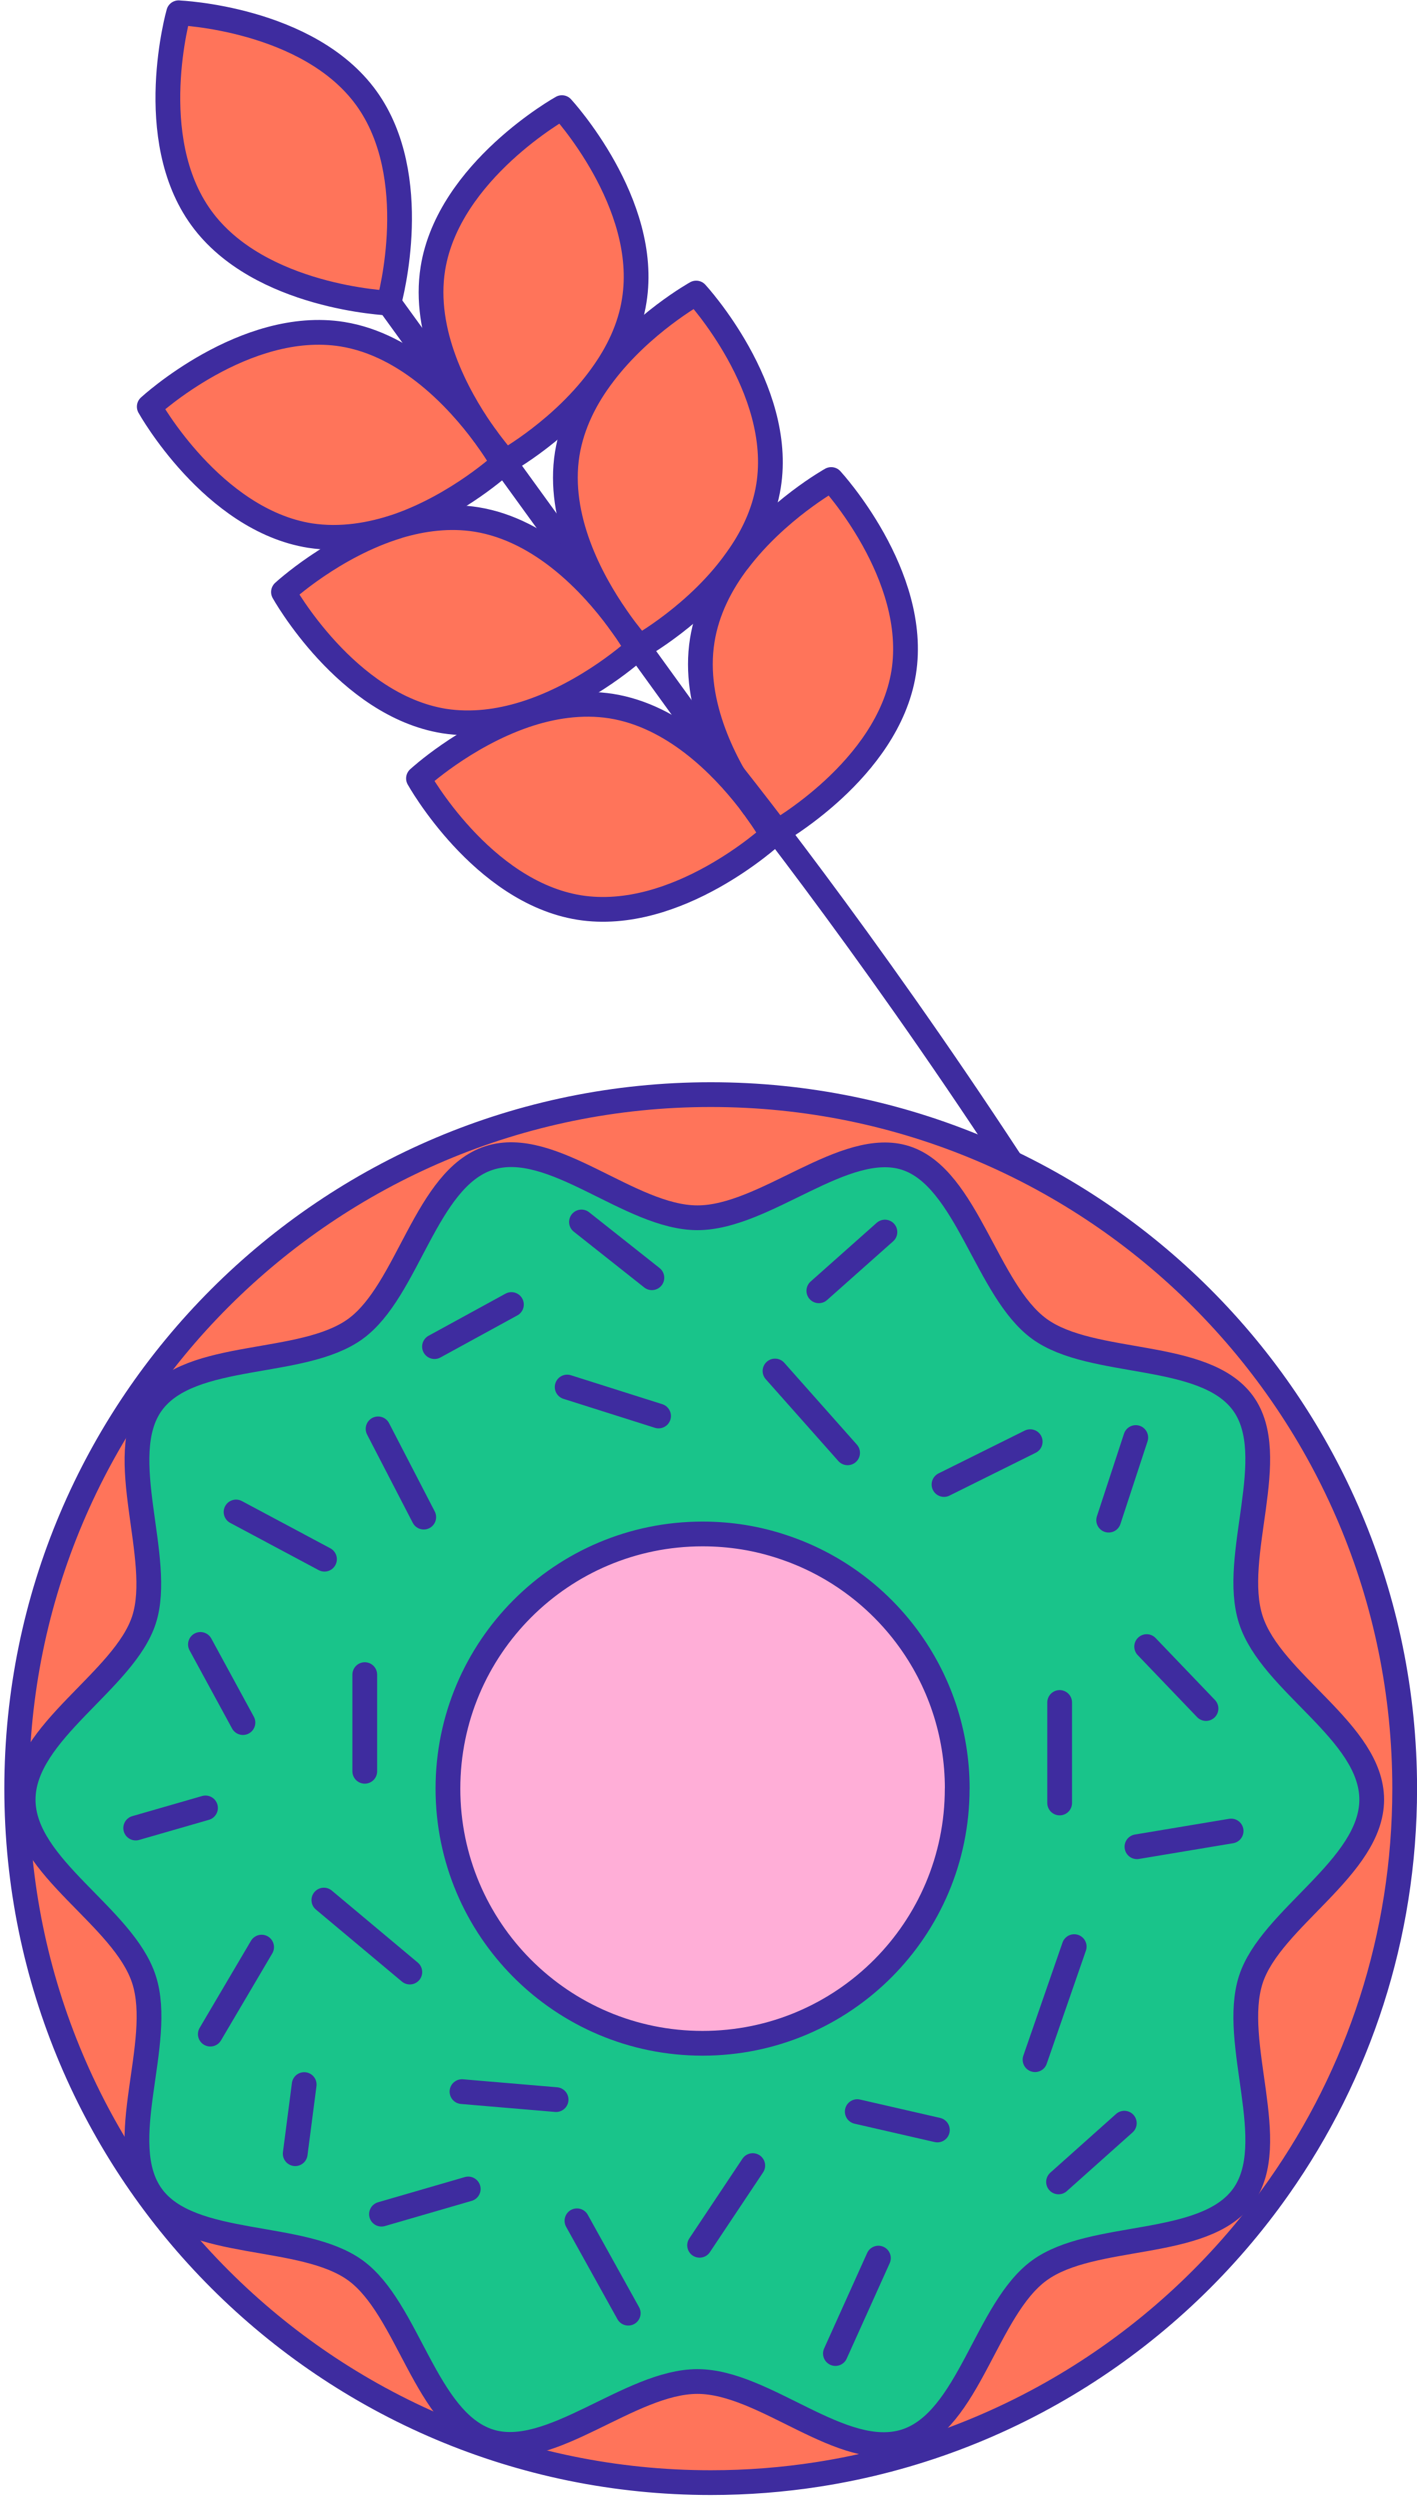 <svg width="229" height="404" viewBox="0 0 229 404" fill="none" xmlns="http://www.w3.org/2000/svg">
<path d="M77.88 69.71L62.84 48.94L62.61 48.65" fill="#FF745A"/>
<path d="M77.88 69.71L62.84 48.94L62.61 48.65" stroke="#3E2C9F" stroke-width="4" stroke-linecap="round" stroke-linejoin="round"/>
<path d="M100.13 100.46L99.88 100.14L99.58 99.67L79.481 71.92" fill="#FF745A"/>
<path d="M100.13 100.46L99.88 100.14L99.58 99.67L79.481 71.92" stroke="#3E2C9F" stroke-width="4" stroke-linecap="round" stroke-linejoin="round"/>
<path d="M121.4 129.8L120.97 129.26L101.16 101.86" fill="#FF745A"/>
<path d="M121.4 129.8L120.97 129.26L101.16 101.86" stroke="#3E2C9F" stroke-width="4" stroke-linecap="round" stroke-linejoin="round"/>
<path d="M28.87 2.06C28.87 2.06 23.12 22.23 32.511 35.19C41.87 48.13 62.831 48.97 62.831 48.97L62.85 48.95C63.1 48.03 68.35 28.51 59.2 15.85C49.831 2.91 28.881 2.07 28.881 2.07L28.87 2.06Z" fill="#FF745A" stroke="#3E2C9F" stroke-width="4" stroke-linecap="round" stroke-linejoin="round"/>
<path d="M78.23 70.22C74.08 64.61 65.96 55.71 55.32 54C39.53 51.48 24.12 65.71 24.12 65.71C24.12 65.71 34.32 84.03 50.11 86.54C55.04 87.3 59.93 86.47 64.33 84.97C74.03 81.58 81.3 74.86 81.3 74.86C81.3 74.86 80.3 73.07 78.46 70.53" fill="#FF745A"/>
<path d="M78.23 70.22C74.08 64.61 65.96 55.71 55.32 54C39.53 51.48 24.12 65.71 24.12 65.71C24.12 65.71 34.32 84.03 50.11 86.54C55.04 87.3 59.93 86.47 64.33 84.97C74.03 81.58 81.3 74.86 81.3 74.86C81.3 74.86 80.3 73.07 78.46 70.53" stroke="#3E2C9F" stroke-width="4" stroke-linecap="round" stroke-linejoin="round"/>
<path d="M77.88 69.71C73.87 63.93 68.3 53.73 69.96 43.37C72.5 27.59 90.81 17.39 90.81 17.39C90.81 17.39 105.04 32.8 102.5 48.57C101.81 53.01 99.83 57.03 97.37 60.47C91.13 69.3 81.67 74.56 81.67 74.56C81.67 74.56 80.78 73.6 79.49 71.9C79.17 71.49 78.81 71 78.46 70.5C78.37 70.39 78.3 70.3 78.23 70.2C78.12 70.03 78 69.86 77.88 69.69V69.71Z" fill="#FF745A" stroke="#3E2C9F" stroke-width="4" stroke-linecap="round" stroke-linejoin="round"/>
<path d="M64.351 85.02C53.901 88.18 45.81 95.66 45.81 95.66C45.81 95.66 56.011 113.98 71.791 116.51C76.231 117.2 80.651 116.59 84.691 115.34C95.021 112.15 102.971 104.78 102.971 104.78C102.971 104.78 101.891 102.82 99.881 100.13C95.751 94.54 87.661 85.66 77.011 83.94C72.651 83.24 68.331 83.82 64.341 85.01L64.351 85.02Z" fill="#FF745A" stroke="#3E2C9F" stroke-width="4" stroke-linecap="round" stroke-linejoin="round"/>
<path d="M97.45 60.55C103.68 52.26 112.51 47.35 112.51 47.35C112.51 47.35 126.74 62.76 124.2 78.53C123.49 82.99 121.51 87.01 119.01 90.46C112.79 99.26 103.35 104.51 103.35 104.51C103.35 104.51 102.46 103.55 101.17 101.85C100.85 101.44 100.51 100.97 100.14 100.45C99.96 100.19 99.77 99.92 99.59 99.66C95.58 93.88 90.01 83.68 91.67 73.32C92.46 68.49 94.68 64.19 97.46 60.54L97.45 60.55Z" fill="#FF745A" stroke="#3E2C9F" stroke-width="4" stroke-linecap="round" stroke-linejoin="round"/>
<path d="M121.74 130.31C121.51 129.97 121.22 129.62 120.96 129.26C116.59 123.65 108.82 115.7 98.81 114.1C93.97 113.33 89.12 114.13 84.79 115.61C75.01 118.97 67.63 125.78 67.63 125.78C67.63 125.78 77.83 144.1 93.61 146.64C109.4 149.16 124.81 134.93 124.81 134.93C124.81 134.93 123.99 133.45 122.44 131.27C122.3 131.04 122.14 130.84 121.98 130.59" fill="#FF745A"/>
<path d="M121.74 130.31C121.51 129.97 121.22 129.62 120.96 129.26C116.59 123.65 108.82 115.7 98.81 114.1C93.97 113.33 89.12 114.13 84.79 115.61C75.01 118.97 67.63 125.78 67.63 125.78C67.63 125.78 77.83 144.1 93.61 146.64C109.4 149.16 124.81 134.93 124.81 134.93C124.81 134.93 123.99 133.45 122.44 131.27C122.3 131.04 122.14 130.84 121.98 130.59" stroke="#3E2C9F" stroke-width="4" stroke-linecap="round" stroke-linejoin="round"/>
<path d="M119.29 90.66C125.54 82.39 134.33 77.48 134.33 77.48C134.33 77.48 148.56 92.89 146.04 108.68C143.5 124.46 125.18 134.66 125.18 134.66C125.18 134.66 124.05 133.43 122.5 131.33C122.32 131.11 122.14 130.84 121.97 130.6C121.88 130.49 121.81 130.39 121.74 130.3C121.62 130.13 121.51 129.96 121.39 129.79C117.38 124.01 111.83 113.83 113.49 103.47C114.26 98.62 116.5 94.3 119.28 90.65L119.29 90.66Z" fill="#FF745A" stroke="#3E2C9F" stroke-width="4" stroke-linecap="round" stroke-linejoin="round"/>
<path d="M113.601 119.07C113.601 119.07 186.421 207.26 222.511 298.1" stroke="#3E2C9F" stroke-width="4" stroke-linecap="round" stroke-linejoin="round"/>
<path d="M132.22 399.81C126.58 400.69 120.78 401.15 114.87 401.15C52.92 401.15 2.7 350.93 2.7 289.01C2.7 227.09 52.92 176.87 114.87 176.87C176.82 176.87 227.01 227.05 227.01 289.01C227.01 312.98 219.51 335.15 206.7 353.38C189.58 377.77 162.97 395.02 132.22 399.81Z" fill="#FF745A" stroke="#3E2C9F" stroke-width="4" stroke-linecap="round" stroke-linejoin="round"/>
<path d="M221.68 290.79C221.68 301.74 205.35 309.97 202.15 319.85C198.83 330.09 207.08 346.33 200.88 354.85C194.62 363.46 176.58 360.59 167.97 366.86C159.36 373.13 156.63 391.13 146.39 394.46C136.15 397.79 123.66 384.81 112.71 384.81C101.76 384.81 88.91 397.67 79.03 394.46C68.79 391.14 65.98 373.07 57.45 366.86C48.84 360.6 30.81 363.46 24.54 354.85C18.27 346.24 26.59 330.09 23.27 319.85C19.95 309.61 3.74 301.74 3.74 290.79C3.74 279.84 20.07 271.61 23.27 261.73C26.47 251.85 18.34 235.25 24.54 226.73C30.8 218.12 48.84 220.99 57.45 214.72C65.97 208.52 68.79 190.45 79.03 187.12C89.27 183.79 101.76 196.77 112.71 196.77C123.66 196.77 136.51 183.91 146.39 187.12C156.27 190.33 159.44 208.51 167.97 214.72C176.5 220.93 194.61 218.12 200.88 226.73C207.08 235.25 198.83 251.49 202.15 261.73C205.47 271.97 221.68 279.84 221.68 290.79Z" fill="#19C48A"/>
<path d="M221.68 290.79C221.68 301.74 205.35 309.97 202.15 319.85C198.83 330.09 207.08 346.33 200.88 354.85C194.62 363.46 176.58 360.59 167.97 366.86C159.36 373.13 156.63 391.13 146.39 394.46C136.15 397.79 123.66 384.81 112.71 384.81C101.76 384.81 88.91 397.67 79.03 394.46C68.79 391.14 65.98 373.07 57.45 366.86C48.84 360.6 30.81 363.46 24.54 354.85C18.27 346.24 26.59 330.09 23.27 319.85C19.95 309.61 3.74 301.74 3.74 290.79C3.74 279.84 20.07 271.61 23.27 261.73C26.47 251.85 18.34 235.25 24.54 226.73C30.8 218.12 48.84 220.99 57.45 214.72C65.97 208.52 68.79 190.45 79.03 187.12C89.27 183.79 101.76 196.77 112.71 196.77C123.66 196.77 136.51 183.91 146.39 187.12C156.27 190.33 159.44 208.51 167.97 214.72C176.5 220.93 194.61 218.12 200.88 226.73C207.08 235.25 198.83 251.49 202.15 261.73C205.47 271.97 221.68 279.84 221.68 290.79Z" stroke="#3E2C9F" stroke-width="4" stroke-linecap="round" stroke-linejoin="round"/>
<path d="M125.25 221.53L136.98 234.75" stroke="#3E2C9F" stroke-width="4" stroke-linecap="round" stroke-linejoin="round"/>
<path d="M93.97 197.45L105.35 206.46" stroke="#3E2C9F" stroke-width="4" stroke-linecap="round" stroke-linejoin="round"/>
<path d="M82.65 210.79L70.22 217.59" stroke="#3E2C9F" stroke-width="4" stroke-linecap="round" stroke-linejoin="round"/>
<path d="M32.391 265.71L39.261 278.34" stroke="#3E2C9F" stroke-width="4" stroke-linecap="round" stroke-linejoin="round"/>
<path d="M91.66 224.12L106.43 228.8" stroke="#3E2C9F" stroke-width="4" stroke-linecap="round" stroke-linejoin="round"/>
<path d="M38.15 244.31L52.44 251.94" stroke="#3E2C9F" stroke-width="4" stroke-linecap="round" stroke-linejoin="round"/>
<path d="M61.101 230.88L68.481 245.14" stroke="#3E2C9F" stroke-width="4" stroke-linecap="round" stroke-linejoin="round"/>
<path d="M152.561 239.87L166.491 232.95" stroke="#3E2C9F" stroke-width="4" stroke-linecap="round" stroke-linejoin="round"/>
<path d="M183.55 232.28L179.17 245.63" stroke="#3E2C9F" stroke-width="4" stroke-linecap="round" stroke-linejoin="round"/>
<path d="M58.95 270.59V286.21" stroke="#3E2C9F" stroke-width="4" stroke-linecap="round" stroke-linejoin="round"/>
<path d="M171.25 275.09V291.33" stroke="#3E2C9F" stroke-width="4" stroke-linecap="round" stroke-linejoin="round"/>
<path d="M185.311 266.06L194.901 276.07" stroke="#3E2C9F" stroke-width="4" stroke-linecap="round" stroke-linejoin="round"/>
<path d="M33.99 328.68L42.28 314.62" stroke="#3E2C9F" stroke-width="4" stroke-linecap="round" stroke-linejoin="round"/>
<path d="M21.93 295.38L33.21 292.13" stroke="#3E2C9F" stroke-width="4" stroke-linecap="round" stroke-linejoin="round"/>
<path d="M198.96 295.86L183.74 298.4" stroke="#3E2C9F" stroke-width="4" stroke-linecap="round" stroke-linejoin="round"/>
<path d="M173.601 314.54L167.271 332.81" stroke="#3E2C9F" stroke-width="4" stroke-linecap="round" stroke-linejoin="round"/>
<path d="M74.66 337.97L89.87 339.26" stroke="#3E2C9F" stroke-width="4" stroke-linecap="round" stroke-linejoin="round"/>
<path d="M93.24 358.84L101.53 373.77" stroke="#3E2C9F" stroke-width="4" stroke-linecap="round" stroke-linejoin="round"/>
<path d="M61.65 357.77L75.67 353.7" stroke="#3E2C9F" stroke-width="4" stroke-linecap="round" stroke-linejoin="round"/>
<path d="M66.23 318.65L52.34 307.02" stroke="#3E2C9F" stroke-width="4" stroke-linecap="round" stroke-linejoin="round"/>
<path d="M49.16 336.83L47.71 348" stroke="#3E2C9F" stroke-width="4" stroke-linecap="round" stroke-linejoin="round"/>
<path d="M121.651 349.92L113.061 362.8" stroke="#3E2C9F" stroke-width="4" stroke-linecap="round" stroke-linejoin="round"/>
<path d="M138.54 341.2L151.49 344.17" stroke="#3E2C9F" stroke-width="4" stroke-linecap="round" stroke-linejoin="round"/>
<path d="M181.7 343.07L171.07 352.56" stroke="#3E2C9F" stroke-width="4" stroke-linecap="round" stroke-linejoin="round"/>
<path d="M141.96 364.87L135.01 380.29" stroke="#3E2C9F" stroke-width="4" stroke-linecap="round" stroke-linejoin="round"/>
<path d="M132.33 208.57L143.01 199.08" stroke="#3E2C9F" stroke-width="4" stroke-linecap="round" stroke-linejoin="round"/>
<path d="M154.691 289.01C154.691 311.74 136.271 330.16 113.541 330.16C90.811 330.16 72.391 311.74 72.391 289.01C72.391 266.28 90.811 247.86 113.541 247.86C118.071 247.86 122.411 248.58 126.491 249.95C142.891 255.36 154.701 270.82 154.701 289.01H154.691Z" fill="#FFAED7" stroke="#3E2C9F" stroke-width="4" stroke-linecap="round" stroke-linejoin="round"/>
</svg>
